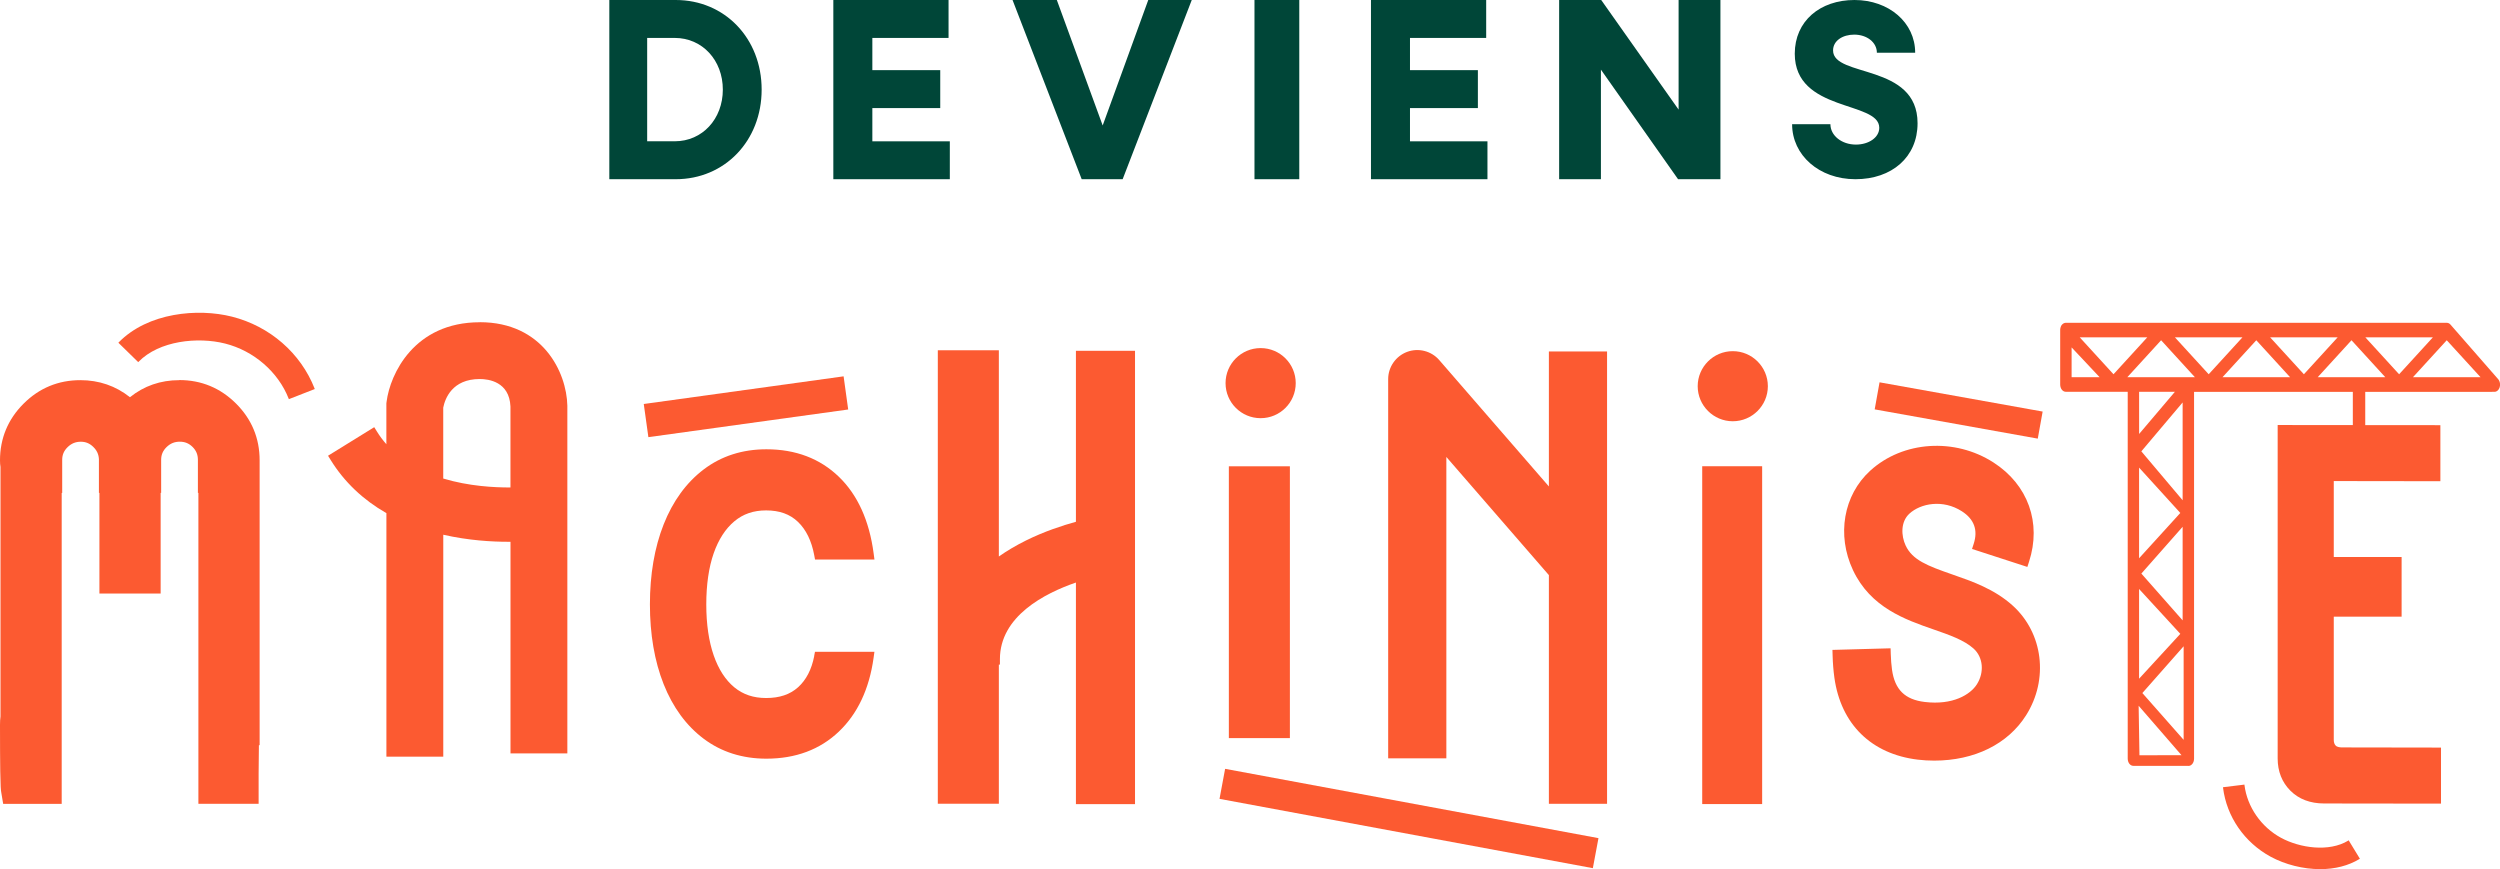 <svg width="279" height="97" viewBox="0 0 279 97" fill="none" xmlns="http://www.w3.org/2000/svg">
<path d="M53.538 35.964C46.208 35.964 43.532 41.761 43.144 44.826L43.119 45.014V49.576C42.724 49.129 42.37 48.653 42.062 48.153L41.764 47.673L36.609 50.86L36.906 51.34C38.419 53.785 40.51 55.775 43.123 57.266V84.441H49.469V59.676C52.285 60.32 54.918 60.463 56.687 60.463C56.781 60.463 56.876 60.463 56.971 60.463V84.081H63.316V45.277C63.236 41.53 60.571 35.957 53.542 35.957L53.538 35.964ZM56.967 45.361V54.401C55.202 54.411 52.313 54.264 49.465 53.404V45.49C49.665 44.49 50.456 42.3 53.538 42.3C54.529 42.3 56.841 42.597 56.967 45.357V45.361Z" fill="#FC5A31"/>
<path d="M90.865 73.229C90.574 74.716 89.968 75.884 89.068 76.696C88.168 77.504 87.002 77.899 85.499 77.899C84.085 77.899 82.925 77.507 81.948 76.703C80.961 75.888 80.187 74.695 79.651 73.148C79.101 71.564 78.821 69.647 78.821 67.453C78.821 65.26 79.101 63.307 79.651 61.737C80.187 60.208 80.961 59.008 81.952 58.179C82.929 57.36 84.088 56.961 85.499 56.961C86.995 56.961 88.158 57.381 89.054 58.242C89.961 59.113 90.571 60.362 90.865 61.947L90.956 62.44H97.589L97.498 61.758C97.015 58.105 95.712 55.23 93.621 53.211C91.516 51.175 88.795 50.14 85.531 50.14C82.859 50.14 80.509 50.892 78.544 52.379C76.6 53.851 75.091 55.922 74.061 58.529C73.046 61.103 72.531 64.105 72.531 67.45C72.531 70.794 73.046 73.788 74.061 76.349C75.091 78.945 76.6 80.999 78.544 82.454C80.505 83.923 82.855 84.668 85.528 84.668C88.788 84.668 91.509 83.654 93.614 81.649C95.705 79.659 97.008 76.892 97.491 73.425L97.586 72.739H90.952L90.858 73.225L90.865 73.229Z" fill="#FC5A31"/>
<path d="M143.951 52.039H137.14V82.373H143.951V52.039Z" fill="#FC5A31"/>
<path d="M196.656 52.032H189.967V89.734H196.656V52.032Z" fill="#FC5A31"/>
<path d="M261.384 83.412C261.142 83.412 260.82 83.377 260.659 83.203C260.519 83.052 260.449 82.849 260.449 82.58V68.817H268.02V62.163H260.449V53.687L272.346 53.704V47.449L254.187 47.432V84.637C254.187 86.089 254.667 87.299 255.612 88.244C256.558 89.188 257.822 89.668 259.377 89.668L272.416 89.685V83.43L261.387 83.412H261.384Z" fill="#FC5A31"/>
<path d="M136.723 85.802L136.099 89.153L177.706 96.877L177.762 96.888L178.389 93.537L136.779 85.812L136.723 85.802Z" fill="#FC5A31"/>
<path d="M94.658 45.7L94.146 41.999L71.9 45.078L71.844 45.085L72.359 48.786L94.602 45.707L94.658 45.7Z" fill="#FC5A31"/>
<path d="M193.378 39.19C191.217 39.19 189.463 40.946 189.463 43.101C189.463 45.256 191.221 47.012 193.378 47.012C195.535 47.012 197.293 45.256 197.293 43.101C197.293 40.946 195.535 39.19 193.378 39.19Z" fill="#FC5A31"/>
<path d="M140.687 46.669C142.85 46.669 144.603 44.918 144.603 42.758C144.603 40.598 142.85 38.847 140.687 38.847C138.525 38.847 136.772 40.598 136.772 42.758C136.772 44.918 138.525 46.669 140.687 46.669Z" fill="#FC5A31"/>
<path d="M20.008 42.426C17.921 42.426 16.072 43.066 14.503 44.329C12.913 43.066 11.053 42.426 8.966 42.426C6.504 42.426 4.374 43.307 2.63 45.05C0.886 46.792 0 48.922 0 51.378C0 51.668 0.018 51.906 0.056 52.113V79.96C0.018 80.219 0 80.526 0 80.922C0 83.206 0.011 84.882 0.028 86.047C0.056 87.792 0.095 88.174 0.133 88.391L0.354 89.71H6.885V55.009H6.941V51.319C6.941 50.752 7.134 50.304 7.544 49.902C7.968 49.489 8.437 49.297 9.018 49.297C9.561 49.297 10.006 49.478 10.409 49.874C10.811 50.266 11.014 50.703 11.039 51.242V55.006H11.095V66.239H17.928V55.006H17.984V51.315C17.984 50.748 18.177 50.301 18.586 49.898C19.01 49.486 19.479 49.293 20.061 49.293C20.642 49.293 21.09 49.482 21.493 49.881C21.896 50.283 22.085 50.738 22.085 51.312V55.002H22.141V89.703H28.862V86.372C28.862 85.575 28.872 84.497 28.893 83.161H28.974V51.368C28.974 48.908 28.091 46.781 26.344 45.039C24.599 43.297 22.467 42.415 20.008 42.415V42.426Z" fill="#FC5A31"/>
<path d="M172.851 54.282L160.618 40.183C159.736 39.162 158.293 38.798 157.032 39.27C155.768 39.742 154.92 40.963 154.92 42.307V84.633H161.413V50.997L172.855 64.182V89.703H179.348V39.225H172.855V54.282H172.851Z" fill="#FC5A31"/>
<path d="M120.073 58.231C118.595 58.637 116.547 59.302 114.491 60.323C113.398 60.865 112.389 61.46 111.472 62.104V39.092H104.66V89.695H111.472V74.166H111.591V73.565C111.591 68.768 116.589 66.211 120.073 65.011V89.741H126.668V39.148H120.073V58.231Z" fill="#FC5A31"/>
<path d="M224.614 67.582C222.579 65.742 220.093 64.878 217.897 64.116C215.067 63.133 213.428 62.496 212.668 60.876C212.167 59.806 212.087 58.235 213.095 57.318C214.349 56.174 216.829 55.695 218.951 57.063C220.32 57.944 220.762 59.165 220.264 60.691L220.079 61.264L226.253 63.269L226.439 62.695C227.854 58.347 226.334 54.1 222.471 51.612C218.142 48.824 212.36 49.209 208.721 52.526C205.73 55.251 204.956 59.708 206.791 63.622C208.749 67.803 212.64 69.153 215.771 70.241C217.536 70.853 219.207 71.434 220.257 72.386C221.319 73.348 221.473 75.02 220.622 76.367C219.897 77.514 217.939 78.718 214.804 78.34C212.588 78.074 211.46 76.962 211.148 74.737C211.071 74.198 211.029 73.614 211.008 72.952L210.991 72.351L204.501 72.529L204.518 73.131C204.543 74.033 204.61 74.849 204.718 75.632C205.443 80.817 208.837 84.151 214.027 84.777C214.629 84.85 215.246 84.885 215.859 84.885C220.345 84.885 224.082 83.042 226.113 79.823C228.649 75.807 228.018 70.657 224.614 67.579V67.582Z" fill="#FC5A31"/>
<path d="M35.11 43.363C33.558 39.403 30.108 36.405 25.885 35.338C22.088 34.379 16.516 34.869 13.249 38.207L13.21 38.249L15.427 40.414L15.466 40.372C17.767 38.018 22.064 37.57 25.121 38.34C28.329 39.151 31.047 41.506 32.217 44.493L32.238 44.546L35.127 43.416L35.106 43.363H35.11Z" fill="#FC5A31"/>
<path d="M262.056 93.817C259.916 95.118 256.663 94.639 254.555 93.495C252.345 92.295 250.783 90.045 250.485 87.624L250.478 87.561L248.086 87.855L248.093 87.918C248.492 91.144 250.478 94.019 253.402 95.608C255.027 96.489 257.045 96.997 258.936 96.997C260.582 96.997 262.095 96.608 263.307 95.87L263.363 95.835L262.109 93.778L262.053 93.813L262.056 93.817Z" fill="#FC5A31"/>
<path d="M209.758 42.666L209.215 45.686L227.416 48.951L227.959 45.931L209.758 42.666Z" fill="#FC5A31"/>
<path d="M85 10C85 4.291 80.889 0 75.411 0H68V20H75.411C80.884 20 85 15.709 85 10ZM72.224 15.767V4.233H75.303C78.381 4.233 80.668 6.724 80.668 10C80.668 13.276 78.381 15.767 75.303 15.767H72.224Z" fill="#004638"/>
<path d="M106 15.772H97.354V12.062H104.931V7.828H97.354V4.233H105.858V0H93V20H106V15.772Z" fill="#004638"/>
<path d="M128.146 0L123.059 14.003L117.942 0H113L120.717 20H125.288L133 0H128.146Z" fill="#004638"/>
<path d="M145 0H140V20H145V0Z" fill="#004638"/>
<path d="M166 15.772H157.354V12.062H164.931V7.828H157.354V4.233H165.858V0H153V20H166V15.772Z" fill="#004638"/>
<path d="M178.663 7.771L187.272 20H192V0H187.332V12.234L178.696 0H174V20H178.663V7.771Z" fill="#004638"/>
<path d="M207.121 16.136C205.535 16.136 204.274 15.129 204.274 13.864H200C200 17.309 203.008 20 207.068 20C211.128 20 214 17.537 214 13.753C214 7.031 204.57 8.68 204.57 5.63C204.57 4.537 205.647 3.864 206.932 3.864C208.358 3.864 209.459 4.734 209.459 5.883H213.733C213.733 2.519 210.803 0 206.961 0C203.119 0 200.296 2.352 200.296 5.994C200.296 12.549 209.726 11.234 209.726 14.259C209.726 15.351 208.543 16.136 207.121 16.136Z" fill="#004638"/>
<path d="M278.422 43.542C278.524 43.524 278.622 43.465 278.695 43.353C278.87 43.097 278.863 42.692 278.681 42.45L273.368 36.367C273.281 36.248 273.165 36.188 273.05 36.188H230.547C230.547 36.188 230.547 36.188 230.543 36.188C230.522 36.188 230.501 36.192 230.48 36.195C230.47 36.195 230.463 36.195 230.452 36.199C230.435 36.206 230.414 36.213 230.396 36.223C230.386 36.227 230.375 36.23 230.365 36.237C230.351 36.244 230.337 36.258 230.323 36.269C230.309 36.279 230.298 36.286 230.284 36.297C230.274 36.307 230.267 36.318 230.256 36.328C230.242 36.346 230.228 36.36 230.214 36.377C230.214 36.377 230.214 36.377 230.211 36.381C230.204 36.391 230.197 36.405 230.19 36.419C230.179 36.437 230.169 36.458 230.158 36.475C230.151 36.493 230.144 36.51 230.137 36.528C230.13 36.545 230.123 36.566 230.116 36.584C230.109 36.605 230.106 36.626 230.102 36.647C230.099 36.667 230.095 36.685 230.092 36.703C230.092 36.727 230.088 36.752 230.085 36.779C230.085 36.793 230.085 36.807 230.085 36.821V42.905C230.085 43.258 230.291 43.545 230.543 43.545H237.621V84.651C237.621 85.004 237.828 85.291 238.08 85.291H244.213C244.468 85.291 244.671 85.004 244.671 84.651V43.545H277.725L278.415 43.538L278.422 43.542ZM231.009 42.272V38.326L234.718 42.272H231.009ZM231.692 37.469H240.031L235.863 42.027L231.696 37.469H231.692ZM238.546 51.731L243.561 57.241L238.546 62.751V51.731ZM238.546 65.281L243.561 70.738L238.546 76.195V65.281ZM243.757 69.699L238.742 64.014L243.757 58.329V69.695V69.699ZM243.757 56.307L238.742 50.371L243.757 44.434V56.307ZM238.546 48.912V43.552H243.092L238.546 48.912ZM244.216 42.275H237.001L241.169 37.717L245.337 42.275H244.213H244.216ZM242.314 37.472H250.653L246.485 42.031L242.318 37.472H242.314ZM247.627 42.275L251.795 37.717L255.962 42.275H247.624H247.627ZM252.94 37.472H261.279L257.111 42.031L252.94 37.472ZM258.253 42.275L262.42 37.717L266.592 42.275H258.253ZM263.566 37.472H271.904L267.733 42.031L263.562 37.472H263.566ZM268.879 42.275L273.05 37.717L277.221 42.275H268.882H268.879ZM243.866 83.031L238.851 77.346L243.866 71.662V83.028V83.031ZM243.838 84.455L238.588 84.462L238.486 78.287L243.838 84.455Z" fill="#FC5A31"/>
<path d="M244.22 85.469H238.087C237.73 85.469 237.453 85.113 237.453 84.654V43.724H230.55C230.193 43.724 229.917 43.367 229.917 42.908V36.786C229.917 36.744 229.92 36.713 229.927 36.685C229.927 36.664 229.934 36.646 229.938 36.629C229.948 36.58 229.952 36.559 229.959 36.538C229.966 36.517 229.973 36.492 229.983 36.468C229.994 36.437 230.001 36.419 230.008 36.405C230.018 36.38 230.032 36.356 230.046 36.331C230.057 36.314 230.064 36.3 230.071 36.29L230.092 36.265C230.092 36.265 230.113 36.241 230.123 36.23C230.148 36.199 230.162 36.185 230.176 36.174L230.218 36.143C230.253 36.115 230.27 36.104 230.288 36.094L230.326 36.076C230.365 36.059 230.386 36.048 230.407 36.045L230.459 36.034C230.459 36.034 230.498 36.027 230.526 36.024H230.554H273.057C273.232 36.024 273.396 36.111 273.516 36.272L278.821 42.345C279.06 42.66 279.067 43.146 278.846 43.461C278.748 43.605 278.611 43.696 278.457 43.724H278.429L277.739 43.734H244.857V84.665C244.857 85.12 244.577 85.48 244.223 85.48L244.22 85.469ZM230.361 36.489L230.347 36.517C230.347 36.517 230.33 36.541 230.323 36.559L230.305 36.604C230.305 36.604 230.295 36.629 230.291 36.639L230.27 36.737C230.27 36.758 230.27 36.776 230.267 36.797L230.092 36.832H230.267V42.915C230.267 43.188 230.417 43.381 230.55 43.381H237.803V84.661C237.803 84.934 237.954 85.127 238.087 85.127H244.22C244.353 85.127 244.503 84.938 244.503 84.661V43.381L278.405 43.374C278.461 43.36 278.51 43.321 278.552 43.262C278.685 43.066 278.681 42.748 278.541 42.562L273.235 36.489C273.176 36.408 273.113 36.37 273.05 36.37H230.536L230.466 36.391L230.323 36.276L230.428 36.416L230.354 36.492L230.361 36.489ZM238.42 84.637L238.308 77.808L244.227 84.63L238.423 84.637H238.42ZM238.672 78.763L238.763 84.287L243.456 84.28L238.672 78.763ZM244.044 83.493L238.623 77.346L244.044 71.2V83.493ZM239.089 77.346L243.694 82.566V72.123L239.089 77.343V77.346ZM238.371 76.643V64.833L243.796 70.738L238.371 76.643ZM238.721 65.728V75.744L243.323 70.738L238.721 65.732V65.728ZM243.932 70.161L238.511 64.014L243.932 57.867V70.161ZM238.977 64.014L243.582 69.234V58.791L238.977 64.01V64.014ZM238.371 63.206V51.28L243.796 57.241L238.371 63.206ZM238.721 52.186V62.303L243.323 57.245L238.721 52.186ZM243.932 56.786L238.514 50.37L243.932 43.954V56.786ZM238.973 50.37L243.582 55.828V44.913L238.973 50.37ZM238.374 49.387V43.377H243.474L238.374 49.387ZM238.725 43.727V48.432L242.717 43.727H238.725ZM277.62 42.447H268.486L273.053 37.455L277.62 42.447ZM269.281 42.097H276.829L273.057 37.972L269.285 42.097H269.281ZM266.994 42.447H257.861L262.428 37.455L266.994 42.447ZM258.656 42.097H266.199L262.428 37.972L258.656 42.097ZM256.369 42.447H247.235L251.802 37.455L256.369 42.447ZM248.03 42.097H255.574L251.802 37.972L248.03 42.097ZM245.743 42.447H236.613L241.18 37.455L245.746 42.447H245.743ZM237.408 42.097H244.951L241.18 37.972L237.408 42.097ZM235.128 42.447H230.841V37.885L235.128 42.447ZM231.191 42.097H234.319L231.191 38.77V42.097ZM235.867 42.286L231.3 37.294H240.43L235.863 42.286H235.867ZM232.095 37.643L235.867 41.768L239.639 37.643H232.095ZM246.489 42.286L241.922 37.294H251.056L246.489 42.286ZM242.717 37.643L246.489 41.768L250.261 37.643H242.717ZM257.115 42.286L252.548 37.294H261.682L257.115 42.286ZM253.343 37.643L257.115 41.768L260.887 37.643H253.343ZM267.74 42.286L263.173 37.294H272.307L267.74 42.286ZM263.968 37.643L267.74 41.768L271.512 37.643H263.968Z" fill="#FC5A31"/>
<path d="M263.961 43.038H262.575V48.688H263.961V43.038Z" fill="#FC5A31"/>
</svg>
